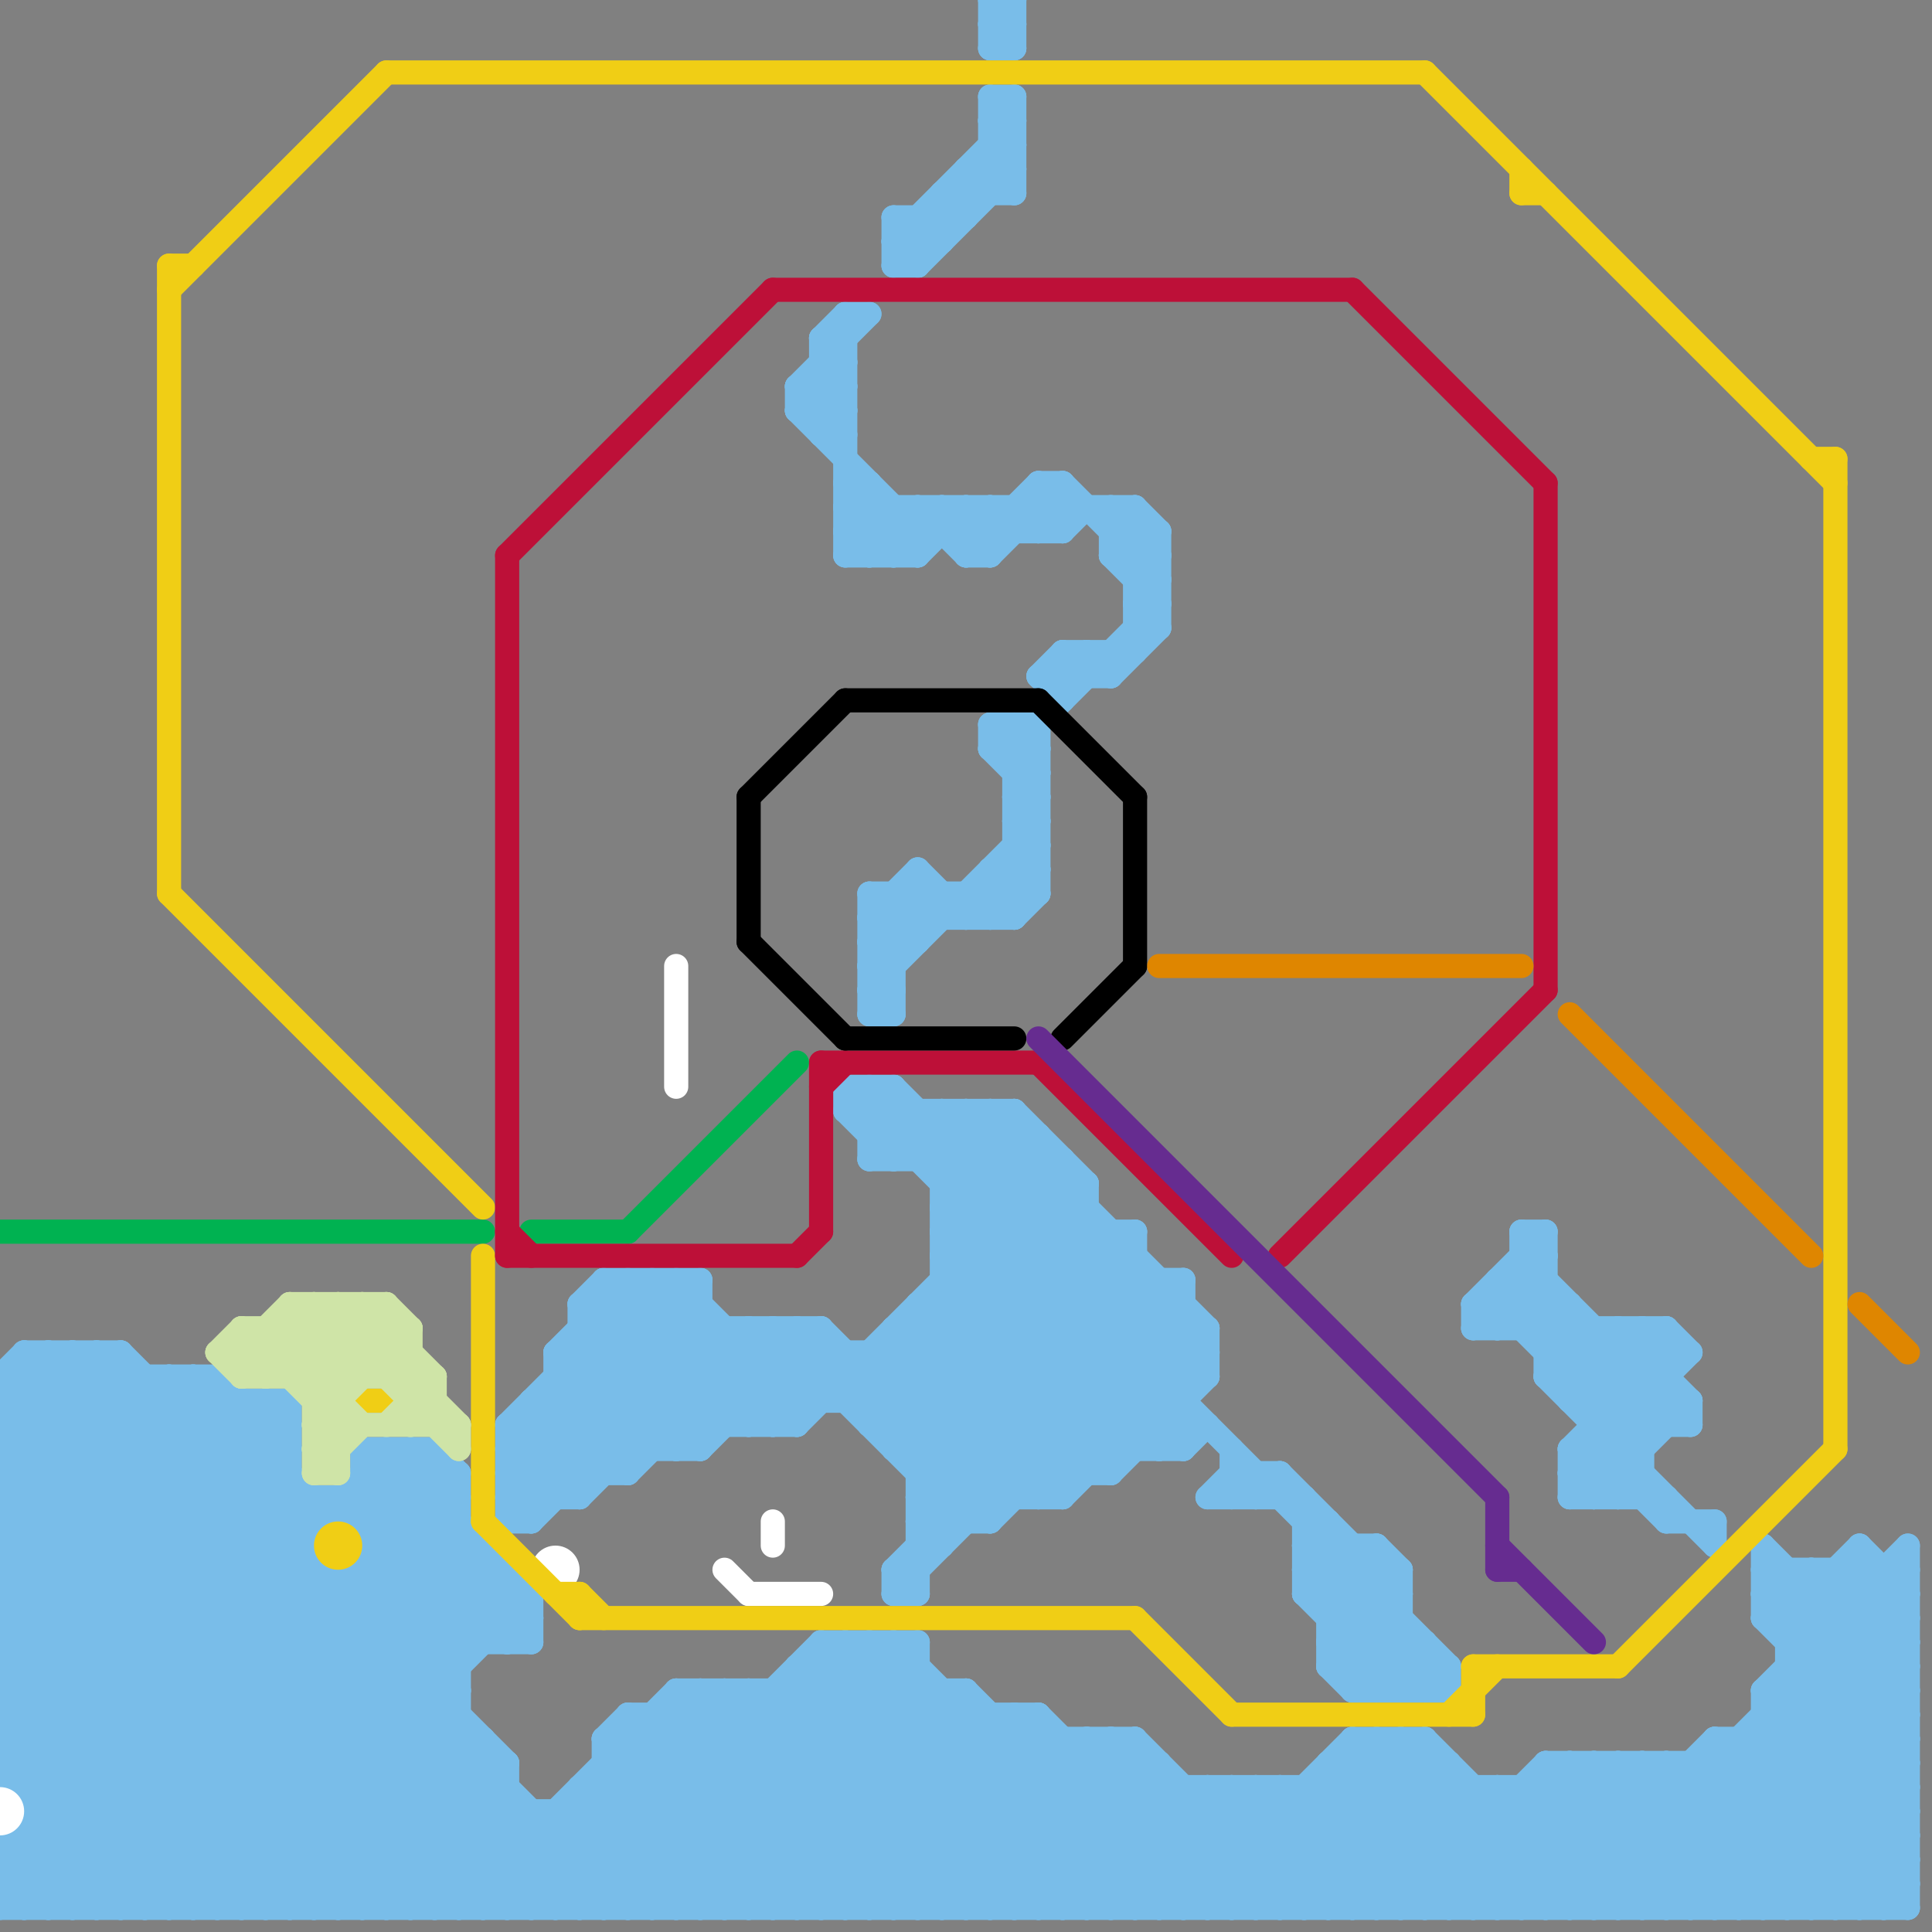 
<svg version="1.1" xmlns="http://www.w3.org/2000/svg" viewBox="0 0 80 80">
<rect x="0" y="0" width="80" height="80" fill="#808080" stroke="none"/>
<style>line { stroke-width: 1; fill: none; stroke-linecap: round; stroke-linejoin: round; } .c0 { stroke: #00b251 } .c1 { stroke: #79bde9 } .c2 { stroke: #ffffff } .c3 { stroke: #f0ce15 } .c4 { stroke: #cfe4a7 } .c5 { stroke: #bd1038 } .c6 { stroke: #000000 } .c7 { stroke: #662c90 } .c8 { stroke: #df8600 }</style><line class="c0" x1="0" y1="51" x2="20" y2="51"/><line class="c0" x1="22" y1="51" x2="26" y2="51"/><line class="c0" x1="26" y1="51" x2="33" y2="44"/><line class="c1" x1="36" y1="37" x2="43" y2="37"/><line class="c1" x1="46" y1="79" x2="51" y2="74"/><line class="c1" x1="36" y1="40" x2="37" y2="40"/><line class="c1" x1="64" y1="73" x2="79" y2="73"/><line class="c1" x1="65" y1="57" x2="67" y2="55"/><line class="c1" x1="65" y1="61" x2="70" y2="56"/><line class="c1" x1="73" y1="65" x2="79" y2="71"/><line class="c1" x1="1" y1="76" x2="4" y2="79"/><line class="c1" x1="33" y1="79" x2="41" y2="71"/><line class="c1" x1="26" y1="61" x2="32" y2="55"/><line class="c1" x1="35" y1="13" x2="35" y2="23"/><line class="c1" x1="34" y1="68" x2="38" y2="68"/><line class="c1" x1="39" y1="53" x2="49" y2="53"/><line class="c1" x1="53" y1="74" x2="58" y2="79"/><line class="c1" x1="27" y1="71" x2="27" y2="79"/><line class="c1" x1="35" y1="79" x2="43" y2="71"/><line class="c1" x1="23" y1="58" x2="26" y2="61"/><line class="c1" x1="55" y1="74" x2="60" y2="79"/><line class="c1" x1="59" y1="68" x2="59" y2="70"/><line class="c1" x1="46" y1="72" x2="46" y2="79"/><line class="c1" x1="24" y1="74" x2="24" y2="79"/><line class="c1" x1="18" y1="79" x2="22" y2="75"/><line class="c1" x1="25" y1="73" x2="31" y2="79"/><line class="c1" x1="40" y1="70" x2="40" y2="79"/><line class="c1" x1="49" y1="74" x2="49" y2="79"/><line class="c1" x1="77" y1="79" x2="79" y2="77"/><line class="c1" x1="41" y1="1" x2="42" y2="2"/><line class="c1" x1="59" y1="72" x2="66" y2="79"/><line class="c1" x1="21" y1="59" x2="33" y2="59"/><line class="c1" x1="73" y1="71" x2="79" y2="77"/><line class="c1" x1="15" y1="60" x2="15" y2="79"/><line class="c1" x1="64" y1="56" x2="70" y2="56"/><line class="c1" x1="46" y1="51" x2="46" y2="61"/><line class="c1" x1="1" y1="56" x2="5" y2="56"/><line class="c1" x1="54" y1="66" x2="58" y2="66"/><line class="c1" x1="38" y1="23" x2="40" y2="21"/><line class="c1" x1="50" y1="74" x2="50" y2="79"/><line class="c1" x1="49" y1="60" x2="50" y2="59"/><line class="c1" x1="65" y1="62" x2="69" y2="58"/><line class="c1" x1="39" y1="46" x2="39" y2="64"/><line class="c1" x1="34" y1="55" x2="34" y2="58"/><line class="c1" x1="43" y1="47" x2="43" y2="62"/><line class="c1" x1="52" y1="74" x2="52" y2="79"/><line class="c1" x1="43" y1="71" x2="51" y2="79"/><line class="c1" x1="37" y1="9" x2="40" y2="9"/><line class="c1" x1="37" y1="79" x2="44" y2="72"/><line class="c1" x1="0" y1="62" x2="17" y2="79"/><line class="c1" x1="24" y1="55" x2="34" y2="55"/><line class="c1" x1="65" y1="58" x2="70" y2="58"/><line class="c1" x1="55" y1="73" x2="61" y2="79"/><line class="c1" x1="56" y1="72" x2="63" y2="79"/><line class="c1" x1="0" y1="67" x2="22" y2="67"/><line class="c1" x1="10" y1="58" x2="10" y2="79"/><line class="c1" x1="53" y1="61" x2="53" y2="62"/><line class="c1" x1="15" y1="79" x2="21" y2="73"/><line class="c1" x1="0" y1="65" x2="14" y2="79"/><line class="c1" x1="35" y1="23" x2="37" y2="21"/><line class="c1" x1="71" y1="63" x2="71" y2="64"/><line class="c1" x1="34" y1="68" x2="34" y2="79"/><line class="c1" x1="34" y1="68" x2="45" y2="79"/><line class="c1" x1="44" y1="22" x2="45" y2="21"/><line class="c1" x1="36" y1="47" x2="43" y2="47"/><line class="c1" x1="39" y1="52" x2="47" y2="52"/><line class="c1" x1="21" y1="62" x2="29" y2="54"/><line class="c1" x1="73" y1="79" x2="79" y2="73"/><line class="c1" x1="34" y1="69" x2="44" y2="79"/><line class="c1" x1="0" y1="73" x2="6" y2="79"/><line class="c1" x1="42" y1="32" x2="43" y2="32"/><line class="c1" x1="37" y1="48" x2="39" y2="46"/><line class="c1" x1="36" y1="68" x2="36" y2="79"/><line class="c1" x1="36" y1="68" x2="47" y2="79"/><line class="c1" x1="72" y1="72" x2="72" y2="79"/><line class="c1" x1="38" y1="21" x2="40" y2="23"/><line class="c1" x1="40" y1="21" x2="41" y2="22"/><line class="c1" x1="71" y1="73" x2="77" y2="79"/><line class="c1" x1="34" y1="14" x2="34" y2="18"/><line class="c1" x1="37" y1="45" x2="49" y2="57"/><line class="c1" x1="41" y1="71" x2="41" y2="79"/><line class="c1" x1="23" y1="75" x2="23" y2="79"/><line class="c1" x1="65" y1="62" x2="69" y2="62"/><line class="c1" x1="19" y1="61" x2="19" y2="79"/><line class="c1" x1="63" y1="74" x2="63" y2="79"/><line class="c1" x1="42" y1="31" x2="48" y2="25"/><line class="c1" x1="43" y1="71" x2="43" y2="79"/><line class="c1" x1="44" y1="20" x2="44" y2="22"/><line class="c1" x1="0" y1="61" x2="18" y2="79"/><line class="c1" x1="38" y1="64" x2="39" y2="64"/><line class="c1" x1="34" y1="18" x2="35" y2="18"/><line class="c1" x1="38" y1="61" x2="46" y2="61"/><line class="c1" x1="41" y1="1" x2="42" y2="1"/><line class="c1" x1="55" y1="67" x2="57" y2="65"/><line class="c1" x1="12" y1="79" x2="19" y2="72"/><line class="c1" x1="32" y1="55" x2="32" y2="59"/><line class="c1" x1="0" y1="79" x2="18" y2="61"/><line class="c1" x1="58" y1="65" x2="58" y2="70"/><line class="c1" x1="36" y1="39" x2="38" y2="39"/><line class="c1" x1="56" y1="72" x2="56" y2="79"/><line class="c1" x1="68" y1="73" x2="74" y2="79"/><line class="c1" x1="37" y1="65" x2="49" y2="53"/><line class="c1" x1="44" y1="48" x2="44" y2="62"/><line class="c1" x1="38" y1="61" x2="47" y2="52"/><line class="c1" x1="44" y1="20" x2="48" y2="24"/><line class="c1" x1="27" y1="53" x2="27" y2="60"/><line class="c1" x1="41" y1="0" x2="42" y2="1"/><line class="c1" x1="41" y1="36" x2="41" y2="38"/><line class="c1" x1="0" y1="58" x2="12" y2="58"/><line class="c1" x1="36" y1="41" x2="37" y2="42"/><line class="c1" x1="0" y1="60" x2="12" y2="60"/><line class="c1" x1="0" y1="69" x2="11" y2="58"/><line class="c1" x1="53" y1="74" x2="53" y2="79"/><line class="c1" x1="38" y1="79" x2="45" y2="72"/><line class="c1" x1="15" y1="60" x2="22" y2="67"/><line class="c1" x1="44" y1="27" x2="45" y2="28"/><line class="c1" x1="52" y1="62" x2="53" y2="61"/><line class="c1" x1="73" y1="70" x2="79" y2="76"/><line class="c1" x1="73" y1="66" x2="74" y2="65"/><line class="c1" x1="73" y1="64" x2="79" y2="70"/><line class="c1" x1="73" y1="72" x2="79" y2="78"/><line class="c1" x1="0" y1="57" x2="9" y2="57"/><line class="c1" x1="35" y1="46" x2="36" y2="45"/><line class="c1" x1="24" y1="79" x2="35" y2="68"/><line class="c1" x1="64" y1="55" x2="65" y2="54"/><line class="c1" x1="47" y1="72" x2="47" y2="79"/><line class="c1" x1="32" y1="79" x2="40" y2="71"/><line class="c1" x1="55" y1="73" x2="60" y2="73"/><line class="c1" x1="60" y1="73" x2="60" y2="79"/><line class="c1" x1="39" y1="8" x2="39" y2="10"/><line class="c1" x1="26" y1="79" x2="37" y2="68"/><line class="c1" x1="42" y1="32" x2="43" y2="31"/><line class="c1" x1="78" y1="79" x2="79" y2="78"/><line class="c1" x1="18" y1="60" x2="19" y2="61"/><line class="c1" x1="21" y1="59" x2="24" y2="62"/><line class="c1" x1="40" y1="23" x2="41" y2="23"/><line class="c1" x1="41" y1="5" x2="42" y2="4"/><line class="c1" x1="36" y1="46" x2="37" y2="45"/><line class="c1" x1="38" y1="37" x2="39" y2="38"/><line class="c1" x1="41" y1="21" x2="42" y2="22"/><line class="c1" x1="68" y1="79" x2="79" y2="68"/><line class="c1" x1="71" y1="72" x2="79" y2="72"/><line class="c1" x1="36" y1="45" x2="60" y2="69"/><line class="c1" x1="0" y1="66" x2="22" y2="66"/><line class="c1" x1="37" y1="65" x2="38" y2="66"/><line class="c1" x1="36" y1="56" x2="36" y2="59"/><line class="c1" x1="0" y1="68" x2="22" y2="68"/><line class="c1" x1="62" y1="53" x2="62" y2="55"/><line class="c1" x1="64" y1="57" x2="69" y2="57"/><line class="c1" x1="46" y1="22" x2="47" y2="21"/><line class="c1" x1="69" y1="62" x2="69" y2="63"/><line class="c1" x1="61" y1="54" x2="65" y2="54"/><line class="c1" x1="57" y1="79" x2="62" y2="74"/><line class="c1" x1="17" y1="60" x2="19" y2="62"/><line class="c1" x1="0" y1="74" x2="12" y2="62"/><line class="c1" x1="40" y1="37" x2="41" y2="38"/><line class="c1" x1="43" y1="21" x2="44" y2="22"/><line class="c1" x1="39" y1="51" x2="47" y2="51"/><line class="c1" x1="66" y1="79" x2="79" y2="66"/><line class="c1" x1="21" y1="61" x2="29" y2="53"/><line class="c1" x1="62" y1="74" x2="67" y2="79"/><line class="c1" x1="46" y1="22" x2="48" y2="22"/><line class="c1" x1="34" y1="18" x2="35" y2="17"/><line class="c1" x1="54" y1="65" x2="58" y2="65"/><line class="c1" x1="63" y1="53" x2="69" y2="59"/><line class="c1" x1="0" y1="60" x2="4" y2="56"/><line class="c1" x1="64" y1="74" x2="69" y2="79"/><line class="c1" x1="60" y1="69" x2="60" y2="70"/><line class="c1" x1="11" y1="58" x2="12" y2="59"/><line class="c1" x1="55" y1="68" x2="59" y2="68"/><line class="c1" x1="21" y1="79" x2="30" y2="70"/><line class="c1" x1="0" y1="64" x2="13" y2="64"/><line class="c1" x1="48" y1="60" x2="49" y2="59"/><line class="c1" x1="47" y1="23" x2="48" y2="22"/><line class="c1" x1="48" y1="79" x2="53" y2="74"/><line class="c1" x1="22" y1="58" x2="22" y2="63"/><line class="c1" x1="15" y1="60" x2="18" y2="60"/><line class="c1" x1="64" y1="79" x2="71" y2="72"/><line class="c1" x1="28" y1="79" x2="38" y2="69"/><line class="c1" x1="33" y1="70" x2="42" y2="79"/><line class="c1" x1="51" y1="79" x2="58" y2="72"/><line class="c1" x1="74" y1="65" x2="74" y2="79"/><line class="c1" x1="48" y1="73" x2="48" y2="79"/><line class="c1" x1="0" y1="73" x2="12" y2="61"/><line class="c1" x1="41" y1="0" x2="42" y2="0"/><line class="c1" x1="41" y1="2" x2="42" y2="2"/><line class="c1" x1="1" y1="75" x2="79" y2="75"/><line class="c1" x1="37" y1="55" x2="50" y2="55"/><line class="c1" x1="76" y1="65" x2="76" y2="79"/><line class="c1" x1="42" y1="0" x2="42" y2="2"/><line class="c1" x1="46" y1="23" x2="48" y2="23"/><line class="c1" x1="50" y1="55" x2="50" y2="57"/><line class="c1" x1="37" y1="9" x2="38" y2="10"/><line class="c1" x1="24" y1="55" x2="29" y2="60"/><line class="c1" x1="44" y1="27" x2="47" y2="27"/><line class="c1" x1="45" y1="27" x2="46" y2="28"/><line class="c1" x1="54" y1="65" x2="55" y2="64"/><line class="c1" x1="37" y1="21" x2="37" y2="23"/><line class="c1" x1="22" y1="58" x2="49" y2="58"/><line class="c1" x1="37" y1="66" x2="49" y2="54"/><line class="c1" x1="54" y1="62" x2="54" y2="66"/><line class="c1" x1="61" y1="74" x2="61" y2="79"/><line class="c1" x1="0" y1="57" x2="0" y2="74"/><line class="c1" x1="63" y1="51" x2="64" y2="51"/><line class="c1" x1="71" y1="72" x2="78" y2="79"/><line class="c1" x1="0" y1="67" x2="9" y2="58"/><line class="c1" x1="38" y1="9" x2="39" y2="10"/><line class="c1" x1="0" y1="59" x2="12" y2="59"/><line class="c1" x1="66" y1="73" x2="66" y2="79"/><line class="c1" x1="27" y1="79" x2="38" y2="68"/><line class="c1" x1="37" y1="37" x2="38" y2="38"/><line class="c1" x1="15" y1="61" x2="22" y2="68"/><line class="c1" x1="38" y1="55" x2="44" y2="61"/><line class="c1" x1="39" y1="46" x2="50" y2="57"/><line class="c1" x1="0" y1="78" x2="13" y2="65"/><line class="c1" x1="15" y1="62" x2="21" y2="68"/><line class="c1" x1="64" y1="56" x2="65" y2="55"/><line class="c1" x1="65" y1="61" x2="68" y2="61"/><line class="c1" x1="25" y1="53" x2="25" y2="61"/><line class="c1" x1="55" y1="66" x2="57" y2="64"/><line class="c1" x1="34" y1="15" x2="35" y2="16"/><line class="c1" x1="53" y1="79" x2="59" y2="73"/><line class="c1" x1="35" y1="46" x2="42" y2="46"/><line class="c1" x1="48" y1="53" x2="48" y2="60"/><line class="c1" x1="33" y1="17" x2="35" y2="17"/><line class="c1" x1="42" y1="21" x2="42" y2="22"/><line class="c1" x1="21" y1="68" x2="22" y2="67"/><line class="c1" x1="54" y1="64" x2="55" y2="63"/><line class="c1" x1="39" y1="79" x2="46" y2="72"/><line class="c1" x1="24" y1="54" x2="29" y2="59"/><line class="c1" x1="33" y1="16" x2="36" y2="13"/><line class="c1" x1="61" y1="54" x2="61" y2="55"/><line class="c1" x1="36" y1="47" x2="37" y2="46"/><line class="c1" x1="41" y1="31" x2="43" y2="33"/><line class="c1" x1="47" y1="21" x2="47" y2="27"/><line class="c1" x1="8" y1="57" x2="8" y2="79"/><line class="c1" x1="39" y1="49" x2="42" y2="46"/><line class="c1" x1="37" y1="11" x2="38" y2="11"/><line class="c1" x1="53" y1="61" x2="58" y2="66"/><line class="c1" x1="46" y1="23" x2="47" y2="22"/><line class="c1" x1="0" y1="62" x2="5" y2="57"/><line class="c1" x1="36" y1="79" x2="43" y2="72"/><line class="c1" x1="70" y1="58" x2="70" y2="59"/><line class="c1" x1="72" y1="79" x2="79" y2="72"/><line class="c1" x1="51" y1="74" x2="56" y2="79"/><line class="c1" x1="61" y1="55" x2="64" y2="52"/><line class="c1" x1="36" y1="40" x2="39" y2="37"/><line class="c1" x1="65" y1="60" x2="68" y2="60"/><line class="c1" x1="55" y1="69" x2="58" y2="66"/><line class="c1" x1="55" y1="67" x2="58" y2="67"/><line class="c1" x1="51" y1="62" x2="52" y2="61"/><line class="c1" x1="24" y1="74" x2="79" y2="74"/><line class="c1" x1="41" y1="36" x2="43" y2="36"/><line class="c1" x1="24" y1="54" x2="29" y2="54"/><line class="c1" x1="0" y1="63" x2="19" y2="63"/><line class="c1" x1="69" y1="55" x2="70" y2="56"/><line class="c1" x1="35" y1="68" x2="35" y2="79"/><line class="c1" x1="39" y1="53" x2="46" y2="60"/><line class="c1" x1="63" y1="52" x2="70" y2="59"/><line class="c1" x1="44" y1="28" x2="45" y2="27"/><line class="c1" x1="31" y1="59" x2="34" y2="56"/><line class="c1" x1="37" y1="60" x2="46" y2="51"/><line class="c1" x1="38" y1="21" x2="38" y2="23"/><line class="c1" x1="28" y1="60" x2="33" y2="55"/><line class="c1" x1="54" y1="63" x2="55" y2="63"/><line class="c1" x1="46" y1="28" x2="48" y2="26"/><line class="c1" x1="33" y1="17" x2="38" y2="22"/><line class="c1" x1="40" y1="7" x2="41" y2="8"/><line class="c1" x1="0" y1="57" x2="22" y2="79"/><line class="c1" x1="62" y1="74" x2="62" y2="79"/><line class="c1" x1="0" y1="57" x2="1" y2="56"/><line class="c1" x1="0" y1="76" x2="16" y2="60"/><line class="c1" x1="67" y1="62" x2="68" y2="61"/><line class="c1" x1="2" y1="56" x2="25" y2="79"/><line class="c1" x1="40" y1="21" x2="40" y2="23"/><line class="c1" x1="20" y1="72" x2="20" y2="79"/><line class="c1" x1="56" y1="69" x2="58" y2="67"/><line class="c1" x1="63" y1="79" x2="69" y2="73"/><line class="c1" x1="28" y1="70" x2="28" y2="79"/><line class="c1" x1="67" y1="73" x2="67" y2="79"/><line class="c1" x1="49" y1="79" x2="56" y2="72"/><line class="c1" x1="42" y1="34" x2="43" y2="35"/><line class="c1" x1="42" y1="36" x2="43" y2="37"/><line class="c1" x1="69" y1="55" x2="69" y2="59"/><line class="c1" x1="34" y1="17" x2="35" y2="16"/><line class="c1" x1="34" y1="15" x2="35" y2="15"/><line class="c1" x1="69" y1="73" x2="69" y2="79"/><line class="c1" x1="19" y1="79" x2="28" y2="70"/><line class="c1" x1="0" y1="66" x2="9" y2="57"/><line class="c1" x1="3" y1="56" x2="3" y2="79"/><line class="c1" x1="35" y1="45" x2="35" y2="46"/><line class="c1" x1="47" y1="24" x2="48" y2="24"/><line class="c1" x1="47" y1="26" x2="48" y2="26"/><line class="c1" x1="66" y1="60" x2="69" y2="63"/><line class="c1" x1="20" y1="79" x2="29" y2="70"/><line class="c1" x1="64" y1="73" x2="64" y2="79"/><line class="c1" x1="5" y1="56" x2="5" y2="79"/><line class="c1" x1="37" y1="60" x2="49" y2="60"/><line class="c1" x1="52" y1="61" x2="52" y2="62"/><line class="c1" x1="65" y1="79" x2="79" y2="65"/><line class="c1" x1="75" y1="65" x2="79" y2="69"/><line class="c1" x1="39" y1="37" x2="39" y2="38"/><line class="c1" x1="34" y1="14" x2="35" y2="15"/><line class="c1" x1="25" y1="72" x2="25" y2="79"/><line class="c1" x1="69" y1="63" x2="71" y2="63"/><line class="c1" x1="33" y1="16" x2="35" y2="16"/><line class="c1" x1="42" y1="33" x2="43" y2="34"/><line class="c1" x1="42" y1="46" x2="45" y2="49"/><line class="c1" x1="57" y1="72" x2="64" y2="79"/><line class="c1" x1="75" y1="79" x2="79" y2="75"/><line class="c1" x1="66" y1="59" x2="70" y2="59"/><line class="c1" x1="35" y1="68" x2="46" y2="79"/><line class="c1" x1="39" y1="50" x2="45" y2="50"/><line class="c1" x1="47" y1="25" x2="48" y2="26"/><line class="c1" x1="41" y1="0" x2="41" y2="2"/><line class="c1" x1="41" y1="30" x2="43" y2="32"/><line class="c1" x1="9" y1="57" x2="9" y2="79"/><line class="c1" x1="36" y1="37" x2="36" y2="42"/><line class="c1" x1="40" y1="70" x2="49" y2="79"/><line class="c1" x1="41" y1="63" x2="49" y2="55"/><line class="c1" x1="0" y1="61" x2="5" y2="56"/><line class="c1" x1="54" y1="66" x2="58" y2="70"/><line class="c1" x1="46" y1="21" x2="46" y2="23"/><line class="c1" x1="76" y1="79" x2="79" y2="76"/><line class="c1" x1="61" y1="54" x2="64" y2="51"/><line class="c1" x1="42" y1="4" x2="42" y2="8"/><line class="c1" x1="38" y1="60" x2="47" y2="51"/><line class="c1" x1="55" y1="68" x2="58" y2="65"/><line class="c1" x1="35" y1="22" x2="36" y2="23"/><line class="c1" x1="25" y1="73" x2="48" y2="73"/><line class="c1" x1="59" y1="72" x2="59" y2="79"/><line class="c1" x1="62" y1="53" x2="64" y2="53"/><line class="c1" x1="31" y1="55" x2="31" y2="59"/><line class="c1" x1="0" y1="62" x2="19" y2="62"/><line class="c1" x1="41" y1="21" x2="41" y2="23"/><line class="c1" x1="65" y1="61" x2="66" y2="62"/><line class="c1" x1="21" y1="63" x2="22" y2="63"/><line class="c1" x1="74" y1="67" x2="77" y2="64"/><line class="c1" x1="21" y1="60" x2="29" y2="60"/><line class="c1" x1="64" y1="57" x2="71" y2="64"/><line class="c1" x1="1" y1="74" x2="13" y2="62"/><line class="c1" x1="37" y1="55" x2="37" y2="60"/><line class="c1" x1="56" y1="64" x2="56" y2="70"/><line class="c1" x1="51" y1="61" x2="53" y2="61"/><line class="c1" x1="55" y1="63" x2="55" y2="69"/><line class="c1" x1="6" y1="57" x2="6" y2="79"/><line class="c1" x1="27" y1="53" x2="33" y2="59"/><line class="c1" x1="35" y1="13" x2="36" y2="13"/><line class="c1" x1="73" y1="65" x2="79" y2="65"/><line class="c1" x1="41" y1="31" x2="42" y2="30"/><line class="c1" x1="0" y1="76" x2="3" y2="79"/><line class="c1" x1="17" y1="79" x2="21" y2="75"/><line class="c1" x1="28" y1="53" x2="28" y2="60"/><line class="c1" x1="41" y1="38" x2="43" y2="36"/><line class="c1" x1="73" y1="70" x2="73" y2="79"/><line class="c1" x1="22" y1="79" x2="31" y2="70"/><line class="c1" x1="56" y1="70" x2="58" y2="68"/><line class="c1" x1="35" y1="22" x2="44" y2="22"/><line class="c1" x1="32" y1="55" x2="40" y2="63"/><line class="c1" x1="42" y1="35" x2="43" y2="36"/><line class="c1" x1="36" y1="59" x2="50" y2="59"/><line class="c1" x1="40" y1="22" x2="41" y2="21"/><line class="c1" x1="34" y1="14" x2="35" y2="14"/><line class="c1" x1="54" y1="74" x2="59" y2="79"/><line class="c1" x1="35" y1="21" x2="37" y2="23"/><line class="c1" x1="38" y1="11" x2="42" y2="7"/><line class="c1" x1="42" y1="33" x2="43" y2="33"/><line class="c1" x1="57" y1="70" x2="59" y2="68"/><line class="c1" x1="5" y1="56" x2="19" y2="70"/><line class="c1" x1="32" y1="59" x2="35" y2="56"/><line class="c1" x1="58" y1="72" x2="65" y2="79"/><line class="c1" x1="65" y1="60" x2="67" y2="62"/><line class="c1" x1="47" y1="25" x2="48" y2="25"/><line class="c1" x1="45" y1="49" x2="45" y2="61"/><line class="c1" x1="15" y1="65" x2="19" y2="69"/><line class="c1" x1="73" y1="71" x2="79" y2="71"/><line class="c1" x1="39" y1="52" x2="47" y2="60"/><line class="c1" x1="42" y1="38" x2="43" y2="37"/><line class="c1" x1="46" y1="21" x2="48" y2="23"/><line class="c1" x1="56" y1="79" x2="61" y2="74"/><line class="c1" x1="61" y1="79" x2="67" y2="73"/><line class="c1" x1="26" y1="72" x2="33" y2="79"/><line class="c1" x1="62" y1="53" x2="68" y2="59"/><line class="c1" x1="21" y1="61" x2="26" y2="61"/><line class="c1" x1="51" y1="74" x2="51" y2="79"/><line class="c1" x1="5" y1="79" x2="29" y2="55"/><line class="c1" x1="35" y1="20" x2="36" y2="20"/><line class="c1" x1="36" y1="38" x2="38" y2="36"/><line class="c1" x1="36" y1="20" x2="36" y2="23"/><line class="c1" x1="30" y1="70" x2="30" y2="79"/><line class="c1" x1="0" y1="65" x2="8" y2="57"/><line class="c1" x1="37" y1="55" x2="44" y2="62"/><line class="c1" x1="29" y1="60" x2="34" y2="55"/><line class="c1" x1="8" y1="57" x2="19" y2="68"/><line class="c1" x1="42" y1="71" x2="50" y2="79"/><line class="c1" x1="1" y1="57" x2="23" y2="79"/><line class="c1" x1="0" y1="59" x2="3" y2="56"/><line class="c1" x1="55" y1="69" x2="60" y2="69"/><line class="c1" x1="36" y1="23" x2="38" y2="21"/><line class="c1" x1="64" y1="73" x2="70" y2="79"/><line class="c1" x1="7" y1="57" x2="13" y2="63"/><line class="c1" x1="69" y1="79" x2="79" y2="69"/><line class="c1" x1="21" y1="65" x2="21" y2="68"/><line class="c1" x1="13" y1="62" x2="13" y2="79"/><line class="c1" x1="41" y1="1" x2="42" y2="0"/><line class="c1" x1="57" y1="64" x2="57" y2="70"/><line class="c1" x1="26" y1="53" x2="32" y2="59"/><line class="c1" x1="0" y1="77" x2="79" y2="77"/><line class="c1" x1="0" y1="70" x2="19" y2="70"/><line class="c1" x1="0" y1="79" x2="79" y2="79"/><line class="c1" x1="35" y1="45" x2="37" y2="45"/><line class="c1" x1="38" y1="48" x2="40" y2="46"/><line class="c1" x1="66" y1="73" x2="72" y2="79"/><line class="c1" x1="23" y1="57" x2="26" y2="60"/><line class="c1" x1="77" y1="64" x2="79" y2="66"/><line class="c1" x1="0" y1="70" x2="12" y2="58"/><line class="c1" x1="59" y1="79" x2="65" y2="73"/><line class="c1" x1="0" y1="72" x2="12" y2="60"/><line class="c1" x1="29" y1="53" x2="29" y2="60"/><line class="c1" x1="0" y1="64" x2="7" y2="57"/><line class="c1" x1="74" y1="68" x2="77" y2="65"/><line class="c1" x1="24" y1="54" x2="24" y2="62"/><line class="c1" x1="33" y1="16" x2="33" y2="17"/><line class="c1" x1="67" y1="73" x2="73" y2="79"/><line class="c1" x1="44" y1="79" x2="49" y2="74"/><line class="c1" x1="34" y1="14" x2="35" y2="13"/><line class="c1" x1="38" y1="63" x2="48" y2="53"/><line class="c1" x1="15" y1="63" x2="18" y2="60"/><line class="c1" x1="36" y1="41" x2="37" y2="41"/><line class="c1" x1="23" y1="75" x2="27" y2="79"/><line class="c1" x1="40" y1="23" x2="43" y2="20"/><line class="c1" x1="31" y1="55" x2="34" y2="58"/><line class="c1" x1="69" y1="73" x2="75" y2="79"/><line class="c1" x1="7" y1="79" x2="21" y2="65"/><line class="c1" x1="13" y1="79" x2="20" y2="72"/><line class="c1" x1="45" y1="72" x2="52" y2="79"/><line class="c1" x1="29" y1="79" x2="38" y2="70"/><line class="c1" x1="1" y1="79" x2="19" y2="61"/><line class="c1" x1="45" y1="79" x2="50" y2="74"/><line class="c1" x1="43" y1="22" x2="44" y2="21"/><line class="c1" x1="51" y1="60" x2="51" y2="62"/><line class="c1" x1="41" y1="23" x2="44" y2="20"/><line class="c1" x1="64" y1="57" x2="66" y2="55"/><line class="c1" x1="43" y1="62" x2="50" y2="55"/><line class="c1" x1="47" y1="79" x2="52" y2="74"/><line class="c1" x1="4" y1="56" x2="4" y2="79"/><line class="c1" x1="0" y1="71" x2="12" y2="59"/><line class="c1" x1="9" y1="57" x2="12" y2="60"/><line class="c1" x1="54" y1="65" x2="59" y2="70"/><line class="c1" x1="46" y1="72" x2="53" y2="79"/><line class="c1" x1="41" y1="4" x2="41" y2="8"/><line class="c1" x1="59" y1="70" x2="60" y2="69"/><line class="c1" x1="73" y1="64" x2="73" y2="67"/><line class="c1" x1="62" y1="79" x2="68" y2="73"/><line class="c1" x1="42" y1="46" x2="42" y2="62"/><line class="c1" x1="37" y1="65" x2="38" y2="65"/><line class="c1" x1="29" y1="70" x2="29" y2="79"/><line class="c1" x1="43" y1="28" x2="46" y2="28"/><line class="c1" x1="25" y1="72" x2="26" y2="71"/><line class="c1" x1="28" y1="70" x2="37" y2="79"/><line class="c1" x1="31" y1="70" x2="31" y2="79"/><line class="c1" x1="73" y1="70" x2="79" y2="70"/><line class="c1" x1="23" y1="56" x2="27" y2="60"/><line class="c1" x1="37" y1="10" x2="39" y2="10"/><line class="c1" x1="39" y1="52" x2="43" y2="48"/><line class="c1" x1="74" y1="69" x2="79" y2="74"/><line class="c1" x1="21" y1="60" x2="28" y2="53"/><line class="c1" x1="34" y1="16" x2="35" y2="17"/><line class="c1" x1="36" y1="59" x2="45" y2="50"/><line class="c1" x1="0" y1="72" x2="7" y2="79"/><line class="c1" x1="62" y1="54" x2="68" y2="60"/><line class="c1" x1="36" y1="38" x2="37" y2="39"/><line class="c1" x1="33" y1="69" x2="43" y2="79"/><line class="c1" x1="61" y1="55" x2="69" y2="55"/><line class="c1" x1="36" y1="40" x2="37" y2="41"/><line class="c1" x1="54" y1="74" x2="54" y2="79"/><line class="c1" x1="39" y1="51" x2="48" y2="60"/><line class="c1" x1="43" y1="30" x2="43" y2="37"/><line class="c1" x1="32" y1="70" x2="32" y2="79"/><line class="c1" x1="39" y1="8" x2="40" y2="9"/><line class="c1" x1="24" y1="56" x2="28" y2="60"/><line class="c1" x1="36" y1="39" x2="38" y2="37"/><line class="c1" x1="14" y1="62" x2="14" y2="63"/><line class="c1" x1="35" y1="21" x2="36" y2="20"/><line class="c1" x1="35" y1="58" x2="44" y2="49"/><line class="c1" x1="37" y1="23" x2="39" y2="21"/><line class="c1" x1="54" y1="64" x2="60" y2="70"/><line class="c1" x1="68" y1="55" x2="69" y2="56"/><line class="c1" x1="41" y1="37" x2="42" y2="38"/><line class="c1" x1="21" y1="62" x2="24" y2="62"/><line class="c1" x1="41" y1="2" x2="42" y2="1"/><line class="c1" x1="35" y1="20" x2="38" y2="23"/><line class="c1" x1="63" y1="52" x2="64" y2="52"/><line class="c1" x1="74" y1="70" x2="79" y2="75"/><line class="c1" x1="0" y1="69" x2="19" y2="69"/><line class="c1" x1="0" y1="78" x2="79" y2="78"/><line class="c1" x1="74" y1="69" x2="79" y2="69"/><line class="c1" x1="0" y1="71" x2="19" y2="71"/><line class="c1" x1="37" y1="59" x2="45" y2="51"/><line class="c1" x1="42" y1="21" x2="43" y2="22"/><line class="c1" x1="66" y1="58" x2="69" y2="55"/><line class="c1" x1="0" y1="77" x2="17" y2="60"/><line class="c1" x1="15" y1="64" x2="20" y2="64"/><line class="c1" x1="25" y1="53" x2="29" y2="53"/><line class="c1" x1="36" y1="39" x2="37" y2="40"/><line class="c1" x1="77" y1="65" x2="79" y2="67"/><line class="c1" x1="54" y1="64" x2="57" y2="64"/><line class="c1" x1="43" y1="20" x2="44" y2="21"/><line class="c1" x1="14" y1="79" x2="20" y2="73"/><line class="c1" x1="0" y1="71" x2="8" y2="79"/><line class="c1" x1="2" y1="79" x2="19" y2="62"/><line class="c1" x1="21" y1="61" x2="22" y2="62"/><line class="c1" x1="70" y1="79" x2="79" y2="70"/><line class="c1" x1="38" y1="62" x2="39" y2="63"/><line class="c1" x1="39" y1="21" x2="41" y2="23"/><line class="c1" x1="25" y1="74" x2="30" y2="79"/><line class="c1" x1="47" y1="51" x2="47" y2="60"/><line class="c1" x1="36" y1="42" x2="37" y2="42"/><line class="c1" x1="0" y1="74" x2="5" y2="79"/><line class="c1" x1="23" y1="56" x2="23" y2="62"/><line class="c1" x1="35" y1="21" x2="47" y2="21"/><line class="c1" x1="55" y1="69" x2="56" y2="70"/><line class="c1" x1="0" y1="65" x2="21" y2="65"/><line class="c1" x1="44" y1="27" x2="44" y2="29"/><line class="c1" x1="0" y1="76" x2="0" y2="79"/><line class="c1" x1="16" y1="60" x2="22" y2="66"/><line class="c1" x1="38" y1="54" x2="49" y2="54"/><line class="c1" x1="74" y1="68" x2="79" y2="68"/><line class="c1" x1="36" y1="48" x2="38" y2="46"/><line class="c1" x1="39" y1="70" x2="39" y2="79"/><line class="c1" x1="79" y1="64" x2="79" y2="79"/><line class="c1" x1="65" y1="60" x2="69" y2="56"/><line class="c1" x1="37" y1="10" x2="42" y2="5"/><line class="c1" x1="9" y1="79" x2="22" y2="66"/><line class="c1" x1="22" y1="75" x2="22" y2="79"/><line class="c1" x1="21" y1="59" x2="21" y2="63"/><line class="c1" x1="0" y1="63" x2="6" y2="57"/><line class="c1" x1="15" y1="61" x2="19" y2="61"/><line class="c1" x1="28" y1="71" x2="36" y2="79"/><line class="c1" x1="65" y1="73" x2="71" y2="79"/><line class="c1" x1="37" y1="66" x2="38" y2="66"/><line class="c1" x1="41" y1="46" x2="50" y2="55"/><line class="c1" x1="61" y1="54" x2="62" y2="55"/><line class="c1" x1="24" y1="62" x2="31" y2="55"/><line class="c1" x1="0" y1="60" x2="19" y2="79"/><line class="c1" x1="41" y1="5" x2="42" y2="6"/><line class="c1" x1="11" y1="58" x2="11" y2="79"/><line class="c1" x1="28" y1="70" x2="40" y2="70"/><line class="c1" x1="38" y1="54" x2="45" y2="61"/><line class="c1" x1="41" y1="7" x2="42" y2="8"/><line class="c1" x1="39" y1="51" x2="43" y2="47"/><line class="c1" x1="0" y1="63" x2="16" y2="79"/><line class="c1" x1="71" y1="72" x2="71" y2="79"/><line class="c1" x1="34" y1="79" x2="42" y2="71"/><line class="c1" x1="36" y1="58" x2="45" y2="49"/><line class="c1" x1="0" y1="68" x2="11" y2="79"/><line class="c1" x1="40" y1="46" x2="40" y2="63"/><line class="c1" x1="73" y1="70" x2="79" y2="64"/><line class="c1" x1="72" y1="72" x2="79" y2="79"/><line class="c1" x1="47" y1="72" x2="54" y2="79"/><line class="c1" x1="54" y1="66" x2="56" y2="64"/><line class="c1" x1="41" y1="30" x2="41" y2="31"/><line class="c1" x1="36" y1="48" x2="44" y2="48"/><line class="c1" x1="56" y1="70" x2="60" y2="70"/><line class="c1" x1="38" y1="54" x2="38" y2="66"/><line class="c1" x1="43" y1="20" x2="44" y2="20"/><line class="c1" x1="34" y1="55" x2="41" y2="62"/><line class="c1" x1="41" y1="46" x2="41" y2="63"/><line class="c1" x1="23" y1="79" x2="34" y2="68"/><line class="c1" x1="65" y1="60" x2="65" y2="62"/><line class="c1" x1="36" y1="42" x2="37" y2="41"/><line class="c1" x1="47" y1="21" x2="48" y2="22"/><line class="c1" x1="43" y1="28" x2="44" y2="29"/><line class="c1" x1="0" y1="59" x2="20" y2="79"/><line class="c1" x1="33" y1="59" x2="44" y2="48"/><line class="c1" x1="37" y1="45" x2="37" y2="48"/><line class="c1" x1="42" y1="34" x2="43" y2="34"/><line class="c1" x1="48" y1="22" x2="48" y2="26"/><line class="c1" x1="22" y1="59" x2="24" y2="61"/><line class="c1" x1="22" y1="63" x2="30" y2="55"/><line class="c1" x1="40" y1="7" x2="42" y2="7"/><line class="c1" x1="23" y1="56" x2="26" y2="53"/><line class="c1" x1="33" y1="17" x2="35" y2="15"/><line class="c1" x1="38" y1="62" x2="47" y2="53"/><line class="c1" x1="46" y1="23" x2="48" y2="25"/><line class="c1" x1="50" y1="62" x2="51" y2="61"/><line class="c1" x1="38" y1="63" x2="39" y2="64"/><line class="c1" x1="66" y1="55" x2="66" y2="62"/><line class="c1" x1="47" y1="24" x2="48" y2="23"/><line class="c1" x1="39" y1="48" x2="41" y2="46"/><line class="c1" x1="39" y1="50" x2="49" y2="60"/><line class="c1" x1="41" y1="31" x2="43" y2="31"/><line class="c1" x1="37" y1="65" x2="37" y2="66"/><line class="c1" x1="68" y1="55" x2="68" y2="62"/><line class="c1" x1="20" y1="64" x2="20" y2="68"/><line class="c1" x1="78" y1="65" x2="78" y2="79"/><line class="c1" x1="73" y1="67" x2="79" y2="73"/><line class="c1" x1="41" y1="5" x2="42" y2="5"/><line class="c1" x1="70" y1="73" x2="70" y2="79"/><line class="c1" x1="67" y1="55" x2="67" y2="62"/><line class="c1" x1="50" y1="79" x2="57" y2="72"/><line class="c1" x1="14" y1="62" x2="20" y2="68"/><line class="c1" x1="57" y1="72" x2="57" y2="79"/><line class="c1" x1="12" y1="58" x2="12" y2="79"/><line class="c1" x1="39" y1="50" x2="42" y2="47"/><line class="c1" x1="36" y1="38" x2="42" y2="38"/><line class="c1" x1="6" y1="79" x2="20" y2="65"/><line class="c1" x1="11" y1="79" x2="19" y2="71"/><line class="c1" x1="37" y1="10" x2="38" y2="11"/><line class="c1" x1="28" y1="53" x2="33" y2="58"/><line class="c1" x1="52" y1="79" x2="59" y2="72"/><line class="c1" x1="26" y1="71" x2="43" y2="71"/><line class="c1" x1="64" y1="51" x2="64" y2="57"/><line class="c1" x1="40" y1="38" x2="43" y2="35"/><line class="c1" x1="25" y1="54" x2="30" y2="59"/><line class="c1" x1="21" y1="62" x2="22" y2="63"/><line class="c1" x1="38" y1="46" x2="38" y2="48"/><line class="c1" x1="41" y1="4" x2="42" y2="5"/><line class="c1" x1="37" y1="9" x2="37" y2="11"/><line class="c1" x1="41" y1="6" x2="42" y2="7"/><line class="c1" x1="58" y1="70" x2="59" y2="69"/><line class="c1" x1="65" y1="73" x2="65" y2="79"/><line class="c1" x1="0" y1="70" x2="9" y2="79"/><line class="c1" x1="21" y1="60" x2="23" y2="62"/><line class="c1" x1="38" y1="36" x2="40" y2="38"/><line class="c1" x1="73" y1="66" x2="79" y2="72"/><line class="c1" x1="30" y1="70" x2="39" y2="79"/><line class="c1" x1="16" y1="60" x2="16" y2="79"/><line class="c1" x1="77" y1="64" x2="77" y2="79"/><line class="c1" x1="39" y1="8" x2="42" y2="8"/><line class="c1" x1="29" y1="70" x2="38" y2="79"/><line class="c1" x1="16" y1="79" x2="21" y2="74"/><line class="c1" x1="56" y1="72" x2="59" y2="72"/><line class="c1" x1="0" y1="78" x2="1" y2="79"/><line class="c1" x1="33" y1="69" x2="38" y2="69"/><line class="c1" x1="18" y1="60" x2="18" y2="79"/><line class="c1" x1="10" y1="79" x2="19" y2="70"/><line class="c1" x1="1" y1="56" x2="1" y2="79"/><line class="c1" x1="3" y1="56" x2="26" y2="79"/><line class="c1" x1="42" y1="34" x2="43" y2="33"/><line class="c1" x1="26" y1="53" x2="26" y2="61"/><line class="c1" x1="35" y1="56" x2="35" y2="58"/><line class="c1" x1="36" y1="56" x2="42" y2="62"/><line class="c1" x1="67" y1="55" x2="70" y2="58"/><line class="c1" x1="8" y1="79" x2="21" y2="66"/><line class="c1" x1="42" y1="30" x2="43" y2="31"/><line class="c1" x1="37" y1="11" x2="42" y2="6"/><line class="c1" x1="49" y1="53" x2="49" y2="60"/><line class="c1" x1="50" y1="62" x2="54" y2="62"/><line class="c1" x1="41" y1="79" x2="47" y2="73"/><line class="c1" x1="67" y1="79" x2="79" y2="67"/><line class="c1" x1="75" y1="65" x2="75" y2="79"/><line class="c1" x1="39" y1="49" x2="45" y2="49"/><line class="c1" x1="40" y1="79" x2="47" y2="72"/><line class="c1" x1="58" y1="72" x2="58" y2="79"/><line class="c1" x1="0" y1="68" x2="10" y2="58"/><line class="c1" x1="63" y1="51" x2="64" y2="52"/><line class="c1" x1="42" y1="35" x2="43" y2="35"/><line class="c1" x1="0" y1="64" x2="15" y2="79"/><line class="c1" x1="7" y1="57" x2="7" y2="79"/><line class="c1" x1="37" y1="68" x2="37" y2="79"/><line class="c1" x1="37" y1="68" x2="48" y2="79"/><line class="c1" x1="42" y1="33" x2="43" y2="32"/><line class="c1" x1="55" y1="79" x2="60" y2="74"/><line class="c1" x1="42" y1="71" x2="42" y2="79"/><line class="c1" x1="65" y1="58" x2="68" y2="55"/><line class="c1" x1="30" y1="79" x2="39" y2="70"/><line class="c1" x1="0" y1="67" x2="12" y2="79"/><line class="c1" x1="22" y1="58" x2="25" y2="61"/><line class="c1" x1="39" y1="54" x2="46" y2="61"/><line class="c1" x1="55" y1="73" x2="55" y2="79"/><line class="c1" x1="47" y1="25" x2="48" y2="24"/><line class="c1" x1="41" y1="30" x2="43" y2="30"/><line class="c1" x1="40" y1="46" x2="50" y2="56"/><line class="c1" x1="76" y1="65" x2="79" y2="68"/><line class="c1" x1="33" y1="69" x2="33" y2="79"/><line class="c1" x1="24" y1="74" x2="29" y2="79"/><line class="c1" x1="41" y1="4" x2="42" y2="4"/><line class="c1" x1="63" y1="51" x2="63" y2="55"/><line class="c1" x1="41" y1="6" x2="42" y2="6"/><line class="c1" x1="45" y1="27" x2="45" y2="28"/><line class="c1" x1="43" y1="20" x2="43" y2="22"/><line class="c1" x1="38" y1="9" x2="38" y2="11"/><line class="c1" x1="37" y1="37" x2="37" y2="42"/><line class="c1" x1="35" y1="45" x2="49" y2="59"/><line class="c1" x1="73" y1="67" x2="79" y2="67"/><line class="c1" x1="54" y1="79" x2="60" y2="73"/><line class="c1" x1="35" y1="22" x2="36" y2="21"/><line class="c1" x1="21" y1="59" x2="27" y2="53"/><line class="c1" x1="66" y1="62" x2="70" y2="58"/><line class="c1" x1="41" y1="36" x2="42" y2="37"/><line class="c1" x1="57" y1="64" x2="58" y2="65"/><line class="c1" x1="31" y1="70" x2="40" y2="79"/><line class="c1" x1="26" y1="71" x2="34" y2="79"/><line class="c1" x1="40" y1="7" x2="40" y2="9"/><line class="c1" x1="17" y1="60" x2="17" y2="79"/><line class="c1" x1="25" y1="72" x2="47" y2="72"/><line class="c1" x1="43" y1="28" x2="44" y2="27"/><line class="c1" x1="46" y1="27" x2="46" y2="28"/><line class="c1" x1="62" y1="55" x2="64" y2="53"/><line class="c1" x1="0" y1="58" x2="21" y2="79"/><line class="c1" x1="40" y1="37" x2="40" y2="38"/><line class="c1" x1="38" y1="62" x2="44" y2="62"/><line class="c1" x1="33" y1="16" x2="35" y2="18"/><line class="c1" x1="56" y1="73" x2="62" y2="79"/><line class="c1" x1="65" y1="54" x2="65" y2="58"/><line class="c1" x1="33" y1="55" x2="41" y2="63"/><line class="c1" x1="58" y1="79" x2="64" y2="73"/><line class="c1" x1="50" y1="74" x2="55" y2="79"/><line class="c1" x1="0" y1="61" x2="12" y2="61"/><line class="c1" x1="0" y1="66" x2="13" y2="79"/><line class="c1" x1="74" y1="79" x2="79" y2="74"/><line class="c1" x1="27" y1="71" x2="35" y2="79"/><line class="c1" x1="32" y1="70" x2="41" y2="79"/><line class="c1" x1="38" y1="63" x2="41" y2="63"/><line class="c1" x1="23" y1="57" x2="50" y2="57"/><line class="c1" x1="63" y1="55" x2="64" y2="54"/><line class="c1" x1="60" y1="79" x2="66" y2="73"/><line class="c1" x1="44" y1="72" x2="44" y2="79"/><line class="c1" x1="43" y1="79" x2="48" y2="74"/><line class="c1" x1="70" y1="73" x2="76" y2="79"/><line class="c1" x1="68" y1="73" x2="68" y2="79"/><line class="c1" x1="52" y1="74" x2="57" y2="79"/><line class="c1" x1="73" y1="67" x2="75" y2="65"/><line class="c1" x1="0" y1="69" x2="10" y2="79"/><line class="c1" x1="26" y1="71" x2="26" y2="79"/><line class="c1" x1="3" y1="79" x2="19" y2="63"/><line class="c1" x1="25" y1="79" x2="36" y2="68"/><line class="c1" x1="71" y1="79" x2="79" y2="71"/><line class="c1" x1="2" y1="56" x2="2" y2="79"/><line class="c1" x1="0" y1="72" x2="20" y2="72"/><line class="c1" x1="73" y1="66" x2="79" y2="66"/><line class="c1" x1="25" y1="72" x2="32" y2="79"/><line class="c1" x1="14" y1="65" x2="14" y2="79"/><line class="c1" x1="45" y1="72" x2="45" y2="79"/><line class="c1" x1="35" y1="46" x2="37" y2="48"/><line class="c1" x1="30" y1="55" x2="30" y2="59"/><line class="c1" x1="37" y1="56" x2="43" y2="62"/><line class="c1" x1="0" y1="74" x2="21" y2="74"/><line class="c1" x1="51" y1="61" x2="52" y2="62"/><line class="c1" x1="36" y1="41" x2="43" y2="34"/><line class="c1" x1="4" y1="79" x2="19" y2="64"/><line class="c1" x1="38" y1="68" x2="38" y2="79"/><line class="c1" x1="24" y1="54" x2="25" y2="53"/><line class="c1" x1="22" y1="66" x2="22" y2="68"/><line class="c1" x1="42" y1="79" x2="48" y2="73"/><line class="c1" x1="35" y1="23" x2="38" y2="23"/><line class="c1" x1="21" y1="73" x2="21" y2="79"/><line class="c1" x1="31" y1="79" x2="40" y2="70"/><line class="c1" x1="23" y1="56" x2="50" y2="56"/><line class="c1" x1="4" y1="56" x2="21" y2="73"/><line class="c1" x1="25" y1="53" x2="31" y2="59"/><line class="c1" x1="36" y1="37" x2="38" y2="39"/><line class="c1" x1="63" y1="74" x2="68" y2="79"/><line class="c1" x1="33" y1="55" x2="33" y2="59"/><line class="c1" x1="42" y1="30" x2="42" y2="38"/><line class="c1" x1="38" y1="36" x2="38" y2="39"/><line class="c1" x1="39" y1="21" x2="39" y2="22"/><line class="c1" x1="55" y1="68" x2="57" y2="70"/><line class="c1" x1="1" y1="56" x2="24" y2="79"/><line class="c1" x1="44" y1="62" x2="50" y2="56"/><line class="c1" x1="36" y1="45" x2="36" y2="48"/><line class="c1" x1="46" y1="61" x2="50" y2="57"/><line class="c1" x1="0" y1="76" x2="79" y2="76"/><line class="c1" x1="0" y1="73" x2="21" y2="73"/><line class="c1" x1="0" y1="58" x2="2" y2="56"/><line class="c1" x1="0" y1="77" x2="2" y2="79"/><line class="c1" x1="24" y1="75" x2="28" y2="79"/><line class="c2" x1="30" y1="65" x2="31" y2="66"/><line class="c2" x1="28" y1="40" x2="28" y2="45"/><line class="c2" x1="31" y1="66" x2="34" y2="66"/><line class="c2" x1="32" y1="63" x2="32" y2="64"/><circle cx="0" cy="75" r="1" fill="#ffffff" /><circle cx="23" cy="65" r="1" fill="#ffffff" /><line class="c3" x1="23" y1="66" x2="24" y2="66"/><line class="c3" x1="24" y1="66" x2="25" y2="67"/><line class="c3" x1="20" y1="63" x2="24" y2="67"/><line class="c3" x1="20" y1="52" x2="20" y2="63"/><line class="c3" x1="16" y1="3" x2="59" y2="3"/><line class="c3" x1="67" y1="69" x2="76" y2="60"/><line class="c3" x1="51" y1="71" x2="61" y2="71"/><line class="c3" x1="7" y1="37" x2="20" y2="50"/><line class="c3" x1="7" y1="12" x2="16" y2="3"/><line class="c3" x1="24" y1="66" x2="24" y2="67"/><line class="c3" x1="61" y1="69" x2="61" y2="71"/><line class="c3" x1="61" y1="69" x2="67" y2="69"/><line class="c3" x1="15" y1="58" x2="16" y2="58"/><line class="c3" x1="60" y1="71" x2="62" y2="69"/><line class="c3" x1="59" y1="3" x2="76" y2="20"/><line class="c3" x1="7" y1="11" x2="7" y2="37"/><line class="c3" x1="7" y1="11" x2="8" y2="11"/><line class="c3" x1="24" y1="67" x2="47" y2="67"/><line class="c3" x1="76" y1="19" x2="76" y2="60"/><line class="c3" x1="47" y1="67" x2="51" y2="71"/><line class="c3" x1="75" y1="19" x2="76" y2="19"/><line class="c3" x1="63" y1="7" x2="63" y2="8"/><line class="c3" x1="63" y1="8" x2="64" y2="8"/><circle cx="14" cy="64" r="1" fill="#f0ce15" /><line class="c4" x1="13" y1="58" x2="14" y2="58"/><line class="c4" x1="13" y1="54" x2="13" y2="61"/><line class="c4" x1="10" y1="55" x2="14" y2="59"/><line class="c4" x1="13" y1="60" x2="14" y2="61"/><line class="c4" x1="13" y1="58" x2="16" y2="55"/><line class="c4" x1="13" y1="61" x2="14" y2="61"/><line class="c4" x1="12" y1="54" x2="15" y2="57"/><line class="c4" x1="15" y1="54" x2="18" y2="57"/><line class="c4" x1="12" y1="55" x2="14" y2="57"/><line class="c4" x1="17" y1="59" x2="18" y2="58"/><line class="c4" x1="13" y1="59" x2="14" y2="60"/><line class="c4" x1="11" y1="55" x2="15" y2="59"/><line class="c4" x1="19" y1="59" x2="19" y2="60"/><line class="c4" x1="13" y1="59" x2="19" y2="59"/><line class="c4" x1="13" y1="60" x2="14" y2="60"/><line class="c4" x1="14" y1="54" x2="14" y2="61"/><line class="c4" x1="16" y1="54" x2="16" y2="57"/><line class="c4" x1="9" y1="56" x2="10" y2="55"/><line class="c4" x1="12" y1="54" x2="12" y2="57"/><line class="c4" x1="12" y1="57" x2="15" y2="54"/><line class="c4" x1="13" y1="61" x2="15" y2="59"/><line class="c4" x1="11" y1="57" x2="14" y2="54"/><line class="c4" x1="10" y1="57" x2="18" y2="57"/><line class="c4" x1="10" y1="55" x2="10" y2="57"/><line class="c4" x1="16" y1="57" x2="17" y2="56"/><line class="c4" x1="16" y1="54" x2="17" y2="55"/><line class="c4" x1="12" y1="54" x2="16" y2="54"/><line class="c4" x1="10" y1="56" x2="12" y2="54"/><line class="c4" x1="18" y1="57" x2="18" y2="59"/><line class="c4" x1="15" y1="54" x2="15" y2="57"/><line class="c4" x1="13" y1="54" x2="19" y2="60"/><line class="c4" x1="13" y1="59" x2="17" y2="55"/><line class="c4" x1="14" y1="54" x2="19" y2="59"/><line class="c4" x1="13" y1="60" x2="14" y2="59"/><line class="c4" x1="17" y1="55" x2="17" y2="59"/><line class="c4" x1="10" y1="57" x2="13" y2="54"/><line class="c4" x1="9" y1="56" x2="10" y2="57"/><line class="c4" x1="13" y1="57" x2="16" y2="54"/><line class="c4" x1="11" y1="55" x2="11" y2="57"/><line class="c4" x1="16" y1="59" x2="18" y2="57"/><line class="c4" x1="17" y1="58" x2="18" y2="58"/><line class="c4" x1="9" y1="56" x2="17" y2="56"/><line class="c4" x1="10" y1="56" x2="11" y2="57"/><line class="c4" x1="10" y1="55" x2="17" y2="55"/><line class="c5" x1="33" y1="52" x2="34" y2="51"/><line class="c5" x1="56" y1="12" x2="64" y2="20"/><line class="c5" x1="34" y1="45" x2="35" y2="44"/><line class="c5" x1="43" y1="44" x2="51" y2="52"/><line class="c5" x1="34" y1="44" x2="34" y2="51"/><line class="c5" x1="21" y1="52" x2="33" y2="52"/><line class="c5" x1="34" y1="44" x2="43" y2="44"/><line class="c5" x1="21" y1="23" x2="21" y2="52"/><line class="c5" x1="21" y1="23" x2="32" y2="12"/><line class="c5" x1="53" y1="52" x2="64" y2="41"/><line class="c5" x1="32" y1="12" x2="56" y2="12"/><line class="c5" x1="64" y1="20" x2="64" y2="41"/><line class="c5" x1="21" y1="51" x2="22" y2="52"/><line class="c6" x1="31" y1="39" x2="35" y2="43"/><line class="c6" x1="44" y1="43" x2="47" y2="40"/><line class="c6" x1="35" y1="29" x2="43" y2="29"/><line class="c6" x1="31" y1="33" x2="35" y2="29"/><line class="c6" x1="31" y1="33" x2="31" y2="39"/><line class="c6" x1="35" y1="43" x2="42" y2="43"/><line class="c6" x1="43" y1="29" x2="47" y2="33"/><line class="c6" x1="47" y1="33" x2="47" y2="40"/><line class="c7" x1="62" y1="62" x2="62" y2="65"/><line class="c7" x1="62" y1="64" x2="66" y2="68"/><line class="c7" x1="62" y1="65" x2="63" y2="65"/><line class="c7" x1="43" y1="43" x2="62" y2="62"/><line class="c8" x1="48" y1="40" x2="63" y2="40"/><line class="c8" x1="77" y1="54" x2="79" y2="56"/><line class="c8" x1="65" y1="42" x2="75" y2="52"/>


</svg>

